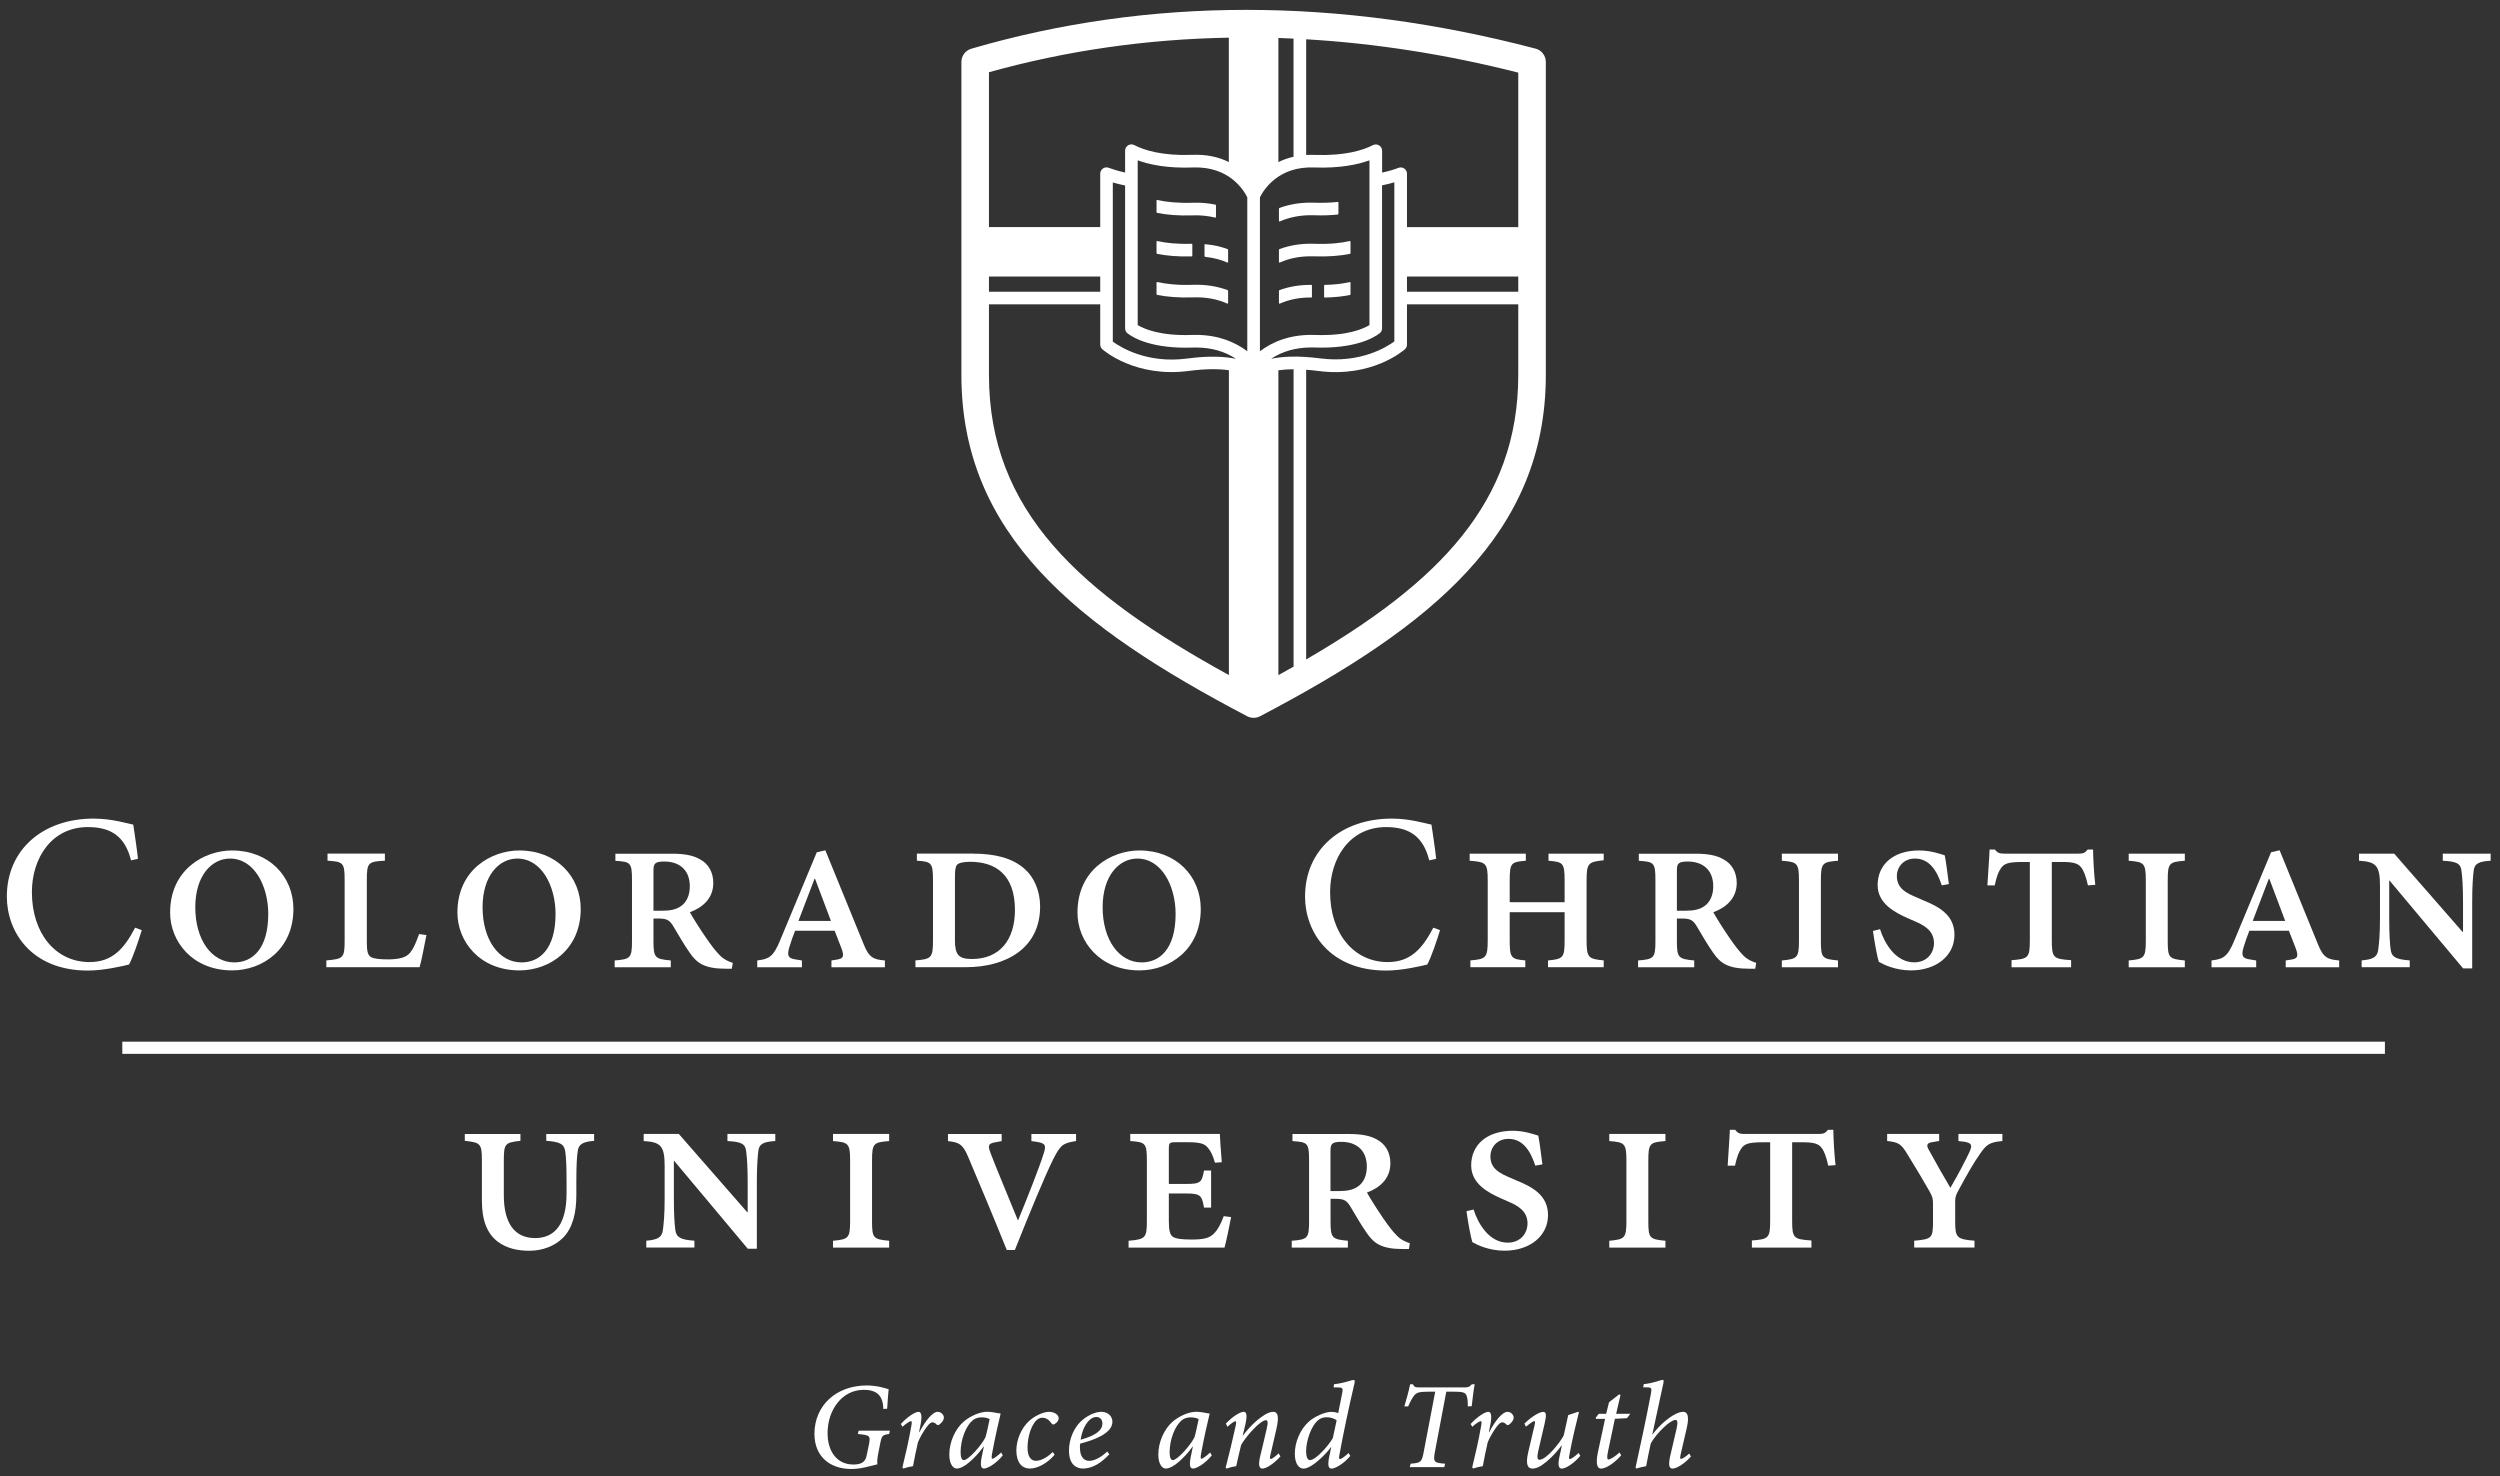 <svg xmlns="http://www.w3.org/2000/svg" width="210" height="124" viewBox="0 0 210 124" fill="none">
  <rect x="0" y="0" width="210" height="124" fill="#333333" stroke="none"/>
  <path d="M128.985 4.084C112.433 -0.259 96.487 -0.254 81.588 4.093C81.095 4.238 80.757 4.689 80.757 5.204V31.494C80.757 44.845 90.353 52.611 104.763 60.166C104.932 60.255 105.115 60.297 105.303 60.297C105.491 60.297 105.674 60.255 105.843 60.166C120.253 52.611 129.849 44.84 129.849 31.494V5.204C129.849 4.674 129.492 4.215 128.985 4.084ZM118.187 23.231H127.534V24.506H118.187V23.231ZM127.534 19.081H118.187V14.593C118.187 14.419 118.102 14.255 117.957 14.157C117.811 14.058 117.628 14.039 117.468 14.1C117.172 14.218 116.717 14.363 116.097 14.499V12.661C116.097 12.478 115.998 12.304 115.843 12.21C115.688 12.117 115.486 12.107 115.326 12.192C114.504 12.614 112.997 13.101 110.437 13.012C110.188 13.003 109.948 13.008 109.718 13.017V3.3C115.557 3.643 121.503 4.571 127.534 6.1V19.081ZM94.716 28.005C95.233 28.404 96.806 29.309 100.169 29.196C100.268 29.191 100.362 29.191 100.456 29.191C101.752 29.191 102.879 29.515 103.828 30.143C102.912 29.951 101.602 29.867 99.732 30.115C96.341 30.57 94.101 29.154 93.476 28.694V15.329C93.767 15.414 94.11 15.498 94.509 15.582V27.592C94.509 27.752 94.585 27.906 94.716 28.005ZM105.834 17.833V16.576C106.139 15.962 107.365 13.946 110.395 14.068C112.536 14.143 114.035 13.833 115.035 13.467V27.306C114.49 27.639 113.138 28.23 110.474 28.136C108.361 28.061 106.862 28.727 105.834 29.506V17.833ZM107.384 13.617V3.188C107.807 3.202 108.234 3.225 108.657 3.244V13.167C108.182 13.275 107.76 13.43 107.384 13.617ZM104.772 16.576V17.833V29.506C103.795 28.769 102.391 28.131 100.456 28.131C100.348 28.131 100.24 28.131 100.132 28.136C97.469 28.23 96.111 27.634 95.566 27.306V13.467C96.567 13.833 98.065 14.147 100.207 14.068C103.241 13.955 104.467 15.957 104.772 16.576ZM107.384 31.105C107.736 31.053 108.163 31.02 108.661 31.016V55.997C108.243 56.236 107.816 56.47 107.384 56.71V31.105ZM106.773 30.139C107.722 29.51 108.849 29.187 110.146 29.187C110.24 29.187 110.338 29.187 110.432 29.191C113.795 29.304 115.364 28.399 115.885 28C116.017 27.902 116.092 27.747 116.092 27.578V15.568C116.487 15.489 116.834 15.404 117.125 15.315V28.68C116.501 29.14 114.265 30.551 110.869 30.101C109.004 29.862 107.689 29.946 106.773 30.139ZM103.222 3.164V13.613C102.428 13.219 101.428 12.956 100.169 13.008C97.614 13.101 96.102 12.614 95.28 12.187C95.115 12.103 94.918 12.107 94.763 12.206C94.603 12.3 94.509 12.473 94.509 12.656V14.494C93.889 14.358 93.439 14.208 93.138 14.096C92.974 14.035 92.79 14.053 92.649 14.152C92.504 14.251 92.419 14.415 92.419 14.588V19.076H83.072V6.067C89.592 4.248 96.322 3.286 103.222 3.164ZM83.072 23.231H92.419V24.506H83.072V23.231ZM83.072 31.489V25.562H92.419V28.943C92.419 29.093 92.485 29.238 92.598 29.337C92.71 29.435 95.364 31.752 99.873 31.156C101.372 30.959 102.452 30.988 103.227 31.1V56.705C90.714 49.83 83.072 42.941 83.072 31.489ZM109.718 55.392V31.058C110.038 31.081 110.371 31.114 110.733 31.161C115.242 31.756 117.9 29.44 118.008 29.341C118.121 29.243 118.187 29.098 118.187 28.948V25.566H127.534V31.494C127.534 42.209 120.836 48.93 109.718 55.392Z" fill="white"/>
  <path d="M97.21 16.797C97.177 16.787 97.149 16.816 97.149 16.848V17.828C97.149 17.852 97.163 17.875 97.187 17.88C97.976 18.04 98.972 18.133 100.211 18.091C100.883 18.068 101.498 18.138 102.081 18.279C102.114 18.288 102.142 18.265 102.142 18.227V17.252C102.142 17.224 102.123 17.2 102.095 17.191C101.517 17.069 100.883 17.003 100.174 17.031C98.91 17.073 97.938 16.961 97.21 16.797Z" fill="white"/>
  <path d="M103.114 24.37C102.297 24.066 101.325 23.883 100.169 23.925C98.906 23.967 97.938 23.854 97.21 23.69C97.177 23.681 97.149 23.709 97.149 23.742V24.703C97.149 24.736 97.173 24.769 97.205 24.774C97.99 24.928 98.981 25.022 100.207 24.98C101.287 24.942 102.245 25.121 103.091 25.5C103.124 25.515 103.161 25.491 103.161 25.454V24.436C103.161 24.408 103.142 24.38 103.114 24.37Z" fill="white"/>
  <path d="M113.387 21.327C113.419 21.322 113.443 21.289 113.443 21.256V20.3C113.443 20.267 113.415 20.244 113.382 20.248C112.654 20.412 111.686 20.525 110.423 20.478C109.267 20.436 108.295 20.619 107.478 20.924C107.45 20.933 107.431 20.961 107.431 20.994V22.007C107.431 22.044 107.468 22.068 107.501 22.054C108.347 21.674 109.305 21.496 110.385 21.533C111.611 21.575 112.602 21.482 113.387 21.327Z" fill="white"/>
  <path d="M97.205 21.327C97.971 21.477 98.934 21.571 100.118 21.538C100.136 21.538 100.155 21.519 100.155 21.5V20.516C100.155 20.497 100.136 20.478 100.118 20.478C98.878 20.516 97.929 20.408 97.21 20.248C97.177 20.239 97.149 20.267 97.149 20.3V21.261C97.149 21.29 97.173 21.322 97.205 21.327Z" fill="white"/>
  <path d="M101.179 20.544V21.51C101.179 21.543 101.203 21.571 101.235 21.576C101.902 21.646 102.527 21.801 103.091 22.054C103.124 22.068 103.161 22.044 103.161 22.007V20.989C103.161 20.961 103.142 20.933 103.114 20.924C102.56 20.717 101.921 20.572 101.212 20.511C101.198 20.506 101.179 20.525 101.179 20.544Z" fill="white"/>
  <path d="M107.501 18.602C108.347 18.227 109.305 18.049 110.38 18.082C111.132 18.11 111.785 18.082 112.363 18.021C112.4 18.016 112.428 17.988 112.428 17.951V17.013C112.428 16.98 112.405 16.956 112.372 16.961C111.818 17.022 111.174 17.055 110.418 17.027C109.267 16.985 108.29 17.167 107.478 17.468C107.45 17.477 107.431 17.505 107.431 17.538V18.555C107.431 18.593 107.468 18.621 107.501 18.602Z" fill="white"/>
  <path d="M110.164 23.93C109.126 23.92 108.229 24.094 107.478 24.37C107.45 24.38 107.431 24.408 107.431 24.441V25.458C107.431 25.496 107.468 25.519 107.501 25.505C108.29 25.154 109.178 24.98 110.164 24.989C110.188 24.989 110.202 24.971 110.202 24.952V23.972C110.207 23.948 110.188 23.93 110.164 23.93Z" fill="white"/>
  <path d="M113.382 23.695C112.828 23.822 112.128 23.916 111.263 23.934C111.24 23.934 111.226 23.953 111.226 23.972V24.952C111.226 24.975 111.245 24.994 111.268 24.994C112.095 24.98 112.799 24.9 113.387 24.783C113.419 24.779 113.443 24.746 113.443 24.713V23.752C113.443 23.714 113.415 23.686 113.382 23.695Z" fill="white"/>
  <path d="M74.2 118.354C74.181 117.167 73.58 116.745 72.556 116.745C70.729 116.745 69.517 118.438 69.517 120.38C69.517 121.918 70.292 123.02 71.687 123.02C72.274 123.02 72.678 122.856 72.791 122.298L72.988 121.35C73.133 120.586 73.082 120.558 72.058 120.455L72.128 120.178H74.754L74.683 120.455C74.115 120.539 74.064 120.577 73.918 121.35L73.754 122.194C73.692 122.513 73.669 122.795 73.702 123.001C73.063 123.156 72.326 123.395 71.513 123.395C69.695 123.395 68.413 122.33 68.413 120.445C68.413 118.072 70.231 116.379 72.805 116.379C73.65 116.379 74.336 116.595 74.646 116.698C74.613 117.017 74.561 117.617 74.524 118.33L74.2 118.354Z" fill="white"/>
  <path d="M75.67 119.615C76.205 119.029 76.858 118.593 77.159 118.593C77.436 118.593 77.459 119.048 77.304 119.789L77.201 120.295H77.234C77.751 119.306 78.352 118.593 78.765 118.593C78.953 118.593 79.136 118.705 79.221 118.86C79.315 118.996 79.305 119.179 79.211 119.334C79.127 119.47 79.023 119.582 78.92 119.653C78.826 119.723 78.746 119.723 78.681 119.662C78.568 119.54 78.441 119.474 78.319 119.474C78.206 119.474 78.051 119.578 77.821 119.896C77.582 120.225 77.286 120.712 77.107 121.153C76.952 121.814 76.816 122.494 76.694 123.156C76.445 123.198 76.135 123.268 75.886 123.353L75.801 123.268C76.069 122.176 76.351 120.938 76.543 119.831C76.605 119.488 76.605 119.376 76.525 119.376C76.431 119.376 76.093 119.582 75.811 119.85L75.67 119.615Z" fill="white"/>
  <path d="M84.232 122.256C83.645 122.978 82.931 123.358 82.664 123.358C82.457 123.358 82.302 123.212 82.457 122.42L82.645 121.51H82.626C82.231 122.068 81.766 122.542 81.353 122.884C81.024 123.151 80.663 123.358 80.362 123.358C80.071 123.358 79.742 122.997 79.742 122.181C79.742 121.149 80.226 120.033 80.963 119.404C81.48 118.973 82.255 118.588 82.945 118.588C83.152 118.588 83.359 118.621 83.584 118.659C83.739 118.692 83.894 118.729 84.016 118.72L84.049 118.762C83.876 119.451 83.575 120.807 83.335 122.096C83.274 122.448 83.302 122.542 83.354 122.542C83.448 122.542 83.81 122.293 84.096 122.007L84.232 122.256ZM82.786 120.717C82.908 120.286 83.063 119.522 83.129 119.203C82.983 119.118 82.715 119.057 82.466 119.057C82.199 119.057 81.95 119.128 81.776 119.254C81.095 119.77 80.691 120.989 80.691 121.988C80.691 122.443 80.804 122.65 80.959 122.65C81.353 122.65 82.476 121.369 82.786 120.717Z" fill="white"/>
  <path d="M88.587 122.204C87.948 122.945 87.13 123.357 86.51 123.357C85.82 123.357 85.374 122.823 85.374 121.843C85.374 120.975 85.768 119.976 86.449 119.357C86.872 118.977 87.595 118.593 88.121 118.593C88.577 118.593 88.929 118.851 88.929 119.118C88.939 119.292 88.826 119.488 88.577 119.624C88.483 119.685 88.403 119.667 88.338 119.573C88.098 119.245 87.854 119.09 87.553 119.09C87.21 119.09 86.943 119.367 86.745 119.742C86.496 120.197 86.313 120.909 86.313 121.608C86.313 122.349 86.59 122.71 87.027 122.71C87.544 122.71 88.164 122.246 88.431 121.969L88.587 122.204Z" fill="white"/>
  <path d="M93.185 122.162C92.274 123.142 91.499 123.357 90.963 123.357C90.456 123.357 89.794 123.067 89.794 121.843C89.794 120.881 90.226 119.798 91.034 119.193C91.466 118.851 92.048 118.593 92.513 118.593C93.091 118.593 93.443 118.987 93.443 119.428C93.443 120.459 91.729 121.008 90.733 121.266C90.714 121.388 90.714 121.482 90.714 121.585C90.714 122.133 90.888 122.71 91.499 122.71C91.931 122.71 92.49 122.419 93.006 121.927L93.185 122.162ZM91.705 119.141C91.438 119.306 90.94 119.803 90.775 120.938C92.18 120.544 92.602 120.079 92.602 119.587C92.602 119.226 92.386 119.029 92.105 119.029C91.973 119.024 91.818 119.066 91.705 119.141Z" fill="white"/>
  <path d="M101.79 122.256C101.203 122.978 100.489 123.358 100.221 123.358C100.014 123.358 99.859 123.212 100.014 122.42L100.202 121.51H100.183C99.789 122.068 99.324 122.542 98.91 122.884C98.582 123.151 98.22 123.358 97.919 123.358C97.628 123.358 97.299 122.997 97.299 122.181C97.299 121.149 97.783 120.033 98.521 119.404C99.037 118.973 99.812 118.588 100.503 118.588C100.709 118.588 100.916 118.621 101.142 118.659C101.297 118.692 101.452 118.729 101.574 118.72L101.607 118.762C101.433 119.451 101.132 120.807 100.893 122.096C100.831 122.448 100.86 122.542 100.911 122.542C101.005 122.542 101.367 122.293 101.653 122.007L101.79 122.256ZM100.343 120.717C100.465 120.286 100.62 119.522 100.686 119.203C100.54 119.118 100.273 119.057 100.024 119.057C99.756 119.057 99.507 119.128 99.333 119.254C98.652 119.77 98.248 120.989 98.248 121.988C98.248 122.443 98.361 122.65 98.516 122.65C98.906 122.65 100.033 121.369 100.343 120.717Z" fill="white"/>
  <path d="M107.558 122.34C106.928 123.029 106.327 123.362 106.04 123.362C105.782 123.362 105.669 123.095 105.867 122.279C106.055 121.524 106.228 120.773 106.402 120.018C106.538 119.442 106.487 119.296 106.332 119.296C105.9 119.296 104.749 120.534 104.256 121.369C104.133 121.885 103.978 122.523 103.842 123.156C103.565 123.198 103.241 123.278 103.025 123.362L102.955 123.278C103.246 122.176 103.532 120.956 103.791 119.798C103.861 119.47 103.842 119.385 103.772 119.385C103.678 119.385 103.358 119.601 103.11 119.85L102.973 119.582C103.56 118.963 104.171 118.593 104.481 118.593C104.73 118.593 104.782 118.935 104.584 119.77L104.387 120.595H104.406C105.068 119.685 105.801 119.109 106.233 118.841C106.51 118.677 106.74 118.593 106.947 118.593C107.224 118.593 107.525 118.757 107.205 120.089C107.05 120.778 106.886 121.482 106.721 122.185C106.651 122.462 106.67 122.555 106.74 122.555C106.834 122.555 107.121 122.368 107.403 122.082L107.558 122.34Z" fill="white"/>
  <path d="M113.424 122.298C112.856 122.977 112.151 123.362 111.855 123.362C111.639 123.362 111.484 123.198 111.649 122.391L111.822 121.557H111.804C111.357 122.166 110.841 122.612 110.479 122.898C110.099 123.189 109.765 123.362 109.479 123.362C109.108 123.362 108.765 122.949 108.765 122.115C108.765 121.144 109.22 120.042 109.972 119.39C110.456 118.968 111.325 118.597 111.799 118.597C111.954 118.597 112.151 118.607 112.41 118.701L112.738 117.059C112.832 116.595 112.781 116.543 112.334 116.543H112.024L112.057 116.276C112.959 116.173 113.537 115.915 113.701 115.915C113.805 115.915 113.823 115.999 113.772 116.215C113.297 118.26 112.87 120.229 112.513 122.199C112.461 122.457 112.48 122.56 112.555 122.56C112.668 122.56 112.987 122.335 113.279 122.054L113.424 122.298ZM111.959 120.792L112.278 119.315C112.114 119.16 111.752 119.048 111.461 119.048C111.17 119.048 110.963 119.118 110.789 119.245C110.117 119.742 109.714 121.059 109.714 121.908C109.714 122.415 109.859 122.649 110.023 122.649C110.54 122.649 111.616 121.411 111.959 120.792Z" fill="white"/>
  <path d="M123.875 116.281C123.781 116.736 123.687 117.538 123.626 118.119L123.297 118.138C123.297 117.725 123.278 117.416 123.175 117.2C123.072 116.961 122.846 116.9 122.099 116.9H121.489L120.526 121.988C120.38 122.804 120.455 122.884 121.385 122.949L121.324 123.24H118.422L118.492 122.949C119.361 122.888 119.432 122.795 119.587 121.988L120.559 116.9H120.042C119.183 116.9 118.999 116.984 118.802 117.209C118.638 117.406 118.473 117.716 118.285 118.138H117.966C118.154 117.519 118.337 116.839 118.45 116.281H118.689C118.793 116.52 118.905 116.539 119.173 116.539H123.1C123.368 116.539 123.443 116.478 123.635 116.281H123.875Z" fill="white"/>
  <path d="M123.532 119.615C124.067 119.029 124.72 118.593 125.021 118.593C125.298 118.593 125.322 119.048 125.167 119.789L125.063 120.295H125.096C125.613 119.306 126.214 118.593 126.627 118.593C126.815 118.593 126.998 118.705 127.083 118.86C127.177 118.996 127.167 119.179 127.074 119.334C126.989 119.47 126.886 119.582 126.782 119.653C126.688 119.723 126.608 119.723 126.543 119.662C126.43 119.54 126.303 119.474 126.181 119.474C126.068 119.474 125.913 119.578 125.683 119.896C125.444 120.225 125.148 120.712 124.969 121.153C124.814 121.814 124.678 122.494 124.556 123.156C124.307 123.198 123.997 123.268 123.748 123.353L123.663 123.268C123.931 122.176 124.213 120.938 124.406 119.831C124.467 119.488 124.467 119.376 124.387 119.376C124.293 119.376 123.955 119.582 123.673 119.85L123.532 119.615Z" fill="white"/>
  <path d="M132.747 122.288C132.198 122.94 131.517 123.362 131.197 123.362C130.948 123.362 130.817 123.137 131.01 122.279C131.094 121.951 131.132 121.73 131.197 121.411H131.179C130.653 122.134 130.033 122.72 129.535 123.062C129.258 123.259 128.966 123.362 128.717 123.362C128.426 123.362 128.097 123.165 128.365 122.012C128.539 121.257 128.727 120.497 128.901 119.733C128.962 119.465 128.952 119.371 128.882 119.371C128.797 119.371 128.511 119.568 128.177 119.845L128.055 119.578C128.666 118.978 129.328 118.598 129.624 118.598C129.873 118.598 129.925 118.813 129.76 119.526C129.572 120.319 129.389 121.135 129.201 121.941C129.088 122.448 129.159 122.621 129.314 122.621C129.873 122.621 130.977 121.271 131.348 120.591C131.46 120.075 131.597 119.507 131.728 118.87L132.522 118.602H132.635C132.367 119.686 132.085 120.83 131.841 122.152C131.78 122.481 131.789 122.565 131.874 122.565C131.958 122.565 132.329 122.326 132.597 122.049L132.747 122.288Z" fill="white"/>
  <path d="M136.665 119.127L135.65 119.179L135.063 121.974C134.96 122.48 135.011 122.593 135.124 122.593C135.288 122.593 135.777 122.265 136.035 122.007L136.181 122.246C135.829 122.668 135.025 123.362 134.476 123.362C134.208 123.362 134.002 123.043 134.227 121.978L134.828 119.184H134.072L134.039 119.09L134.297 118.761H134.917L135.157 117.791L136.017 117.12L136.12 117.19L135.758 118.757H136.947L136.665 119.127Z" fill="white"/>
  <path d="M142.038 122.349C141.451 123.001 140.807 123.362 140.488 123.362C140.22 123.362 140.126 123.071 140.291 122.33L140.84 119.976C140.953 119.46 140.901 119.273 140.746 119.273C140.3 119.273 139.178 120.356 138.67 121.233C138.558 121.707 138.37 122.645 138.276 123.16C138.008 123.203 137.707 123.273 137.458 123.357L137.388 123.273C137.82 121.294 138.266 119.231 138.67 117.111C138.774 116.576 138.722 116.544 138.309 116.534H138.032L138.074 116.267C138.933 116.182 139.511 115.906 139.657 115.906C139.76 115.906 139.769 115.99 139.708 116.257L138.797 120.487H138.816C139.488 119.601 140.211 119.062 140.667 118.818C140.925 118.673 141.183 118.593 141.39 118.593C141.648 118.593 141.958 118.78 141.69 119.943L141.174 122.171C141.113 122.471 141.122 122.551 141.207 122.551C141.301 122.551 141.629 122.354 141.897 122.096L142.038 122.349Z" fill="white"/>
  <path d="M49.912 95.829C48.968 95.909 48.578 96.097 48.517 96.772C48.456 97.241 48.413 97.897 48.413 99.272V100.397C48.413 101.832 48.127 103.14 47.286 103.98C46.591 104.674 45.562 105.063 44.459 105.063C43.472 105.063 42.551 104.857 41.814 104.303C40.955 103.647 40.48 102.582 40.48 100.866V97.49C40.48 96.055 40.358 95.975 39.043 95.829V95.257H43.716V95.829C42.425 95.975 42.321 96.055 42.321 97.49V100.397C42.321 102.77 43.242 103.999 44.947 103.999C46.732 103.999 47.591 102.648 47.591 100.252V99.29C47.591 97.855 47.549 97.241 47.488 96.772C47.408 96.097 47.056 95.914 45.886 95.829V95.257H49.907V95.829H49.912Z" fill="white"/>
  <path d="M65.111 95.849C64.148 95.909 63.758 96.074 63.697 96.707C63.636 97.26 63.575 97.935 63.575 99.347V104.895H62.814L56.624 97.504H56.605V100.679C56.605 102.114 56.666 102.827 56.727 103.319C56.807 103.952 57.197 104.14 58.329 104.219V104.791H54.289V104.219C55.233 104.14 55.6 103.952 55.684 103.319C55.745 102.827 55.83 102.109 55.83 100.679V97.935C55.83 96.238 55.482 95.928 54.069 95.849V95.253H57.023L62.763 101.823H62.805V99.347C62.805 97.935 62.744 97.26 62.683 96.749C62.622 96.074 62.274 95.909 61.105 95.849V95.253H65.125V95.849H65.111Z" fill="white"/>
  <path d="M69.972 104.796V104.224C71.264 104.102 71.41 104.018 71.41 102.564V97.509C71.41 96.036 71.264 95.952 69.972 95.849V95.253H74.688V95.849C73.378 95.952 73.251 96.031 73.251 97.509V102.564C73.251 104.018 73.354 104.097 74.688 104.224V104.796H69.972Z" fill="white"/>
  <path d="M90.395 95.848C89.286 96.012 89.061 96.177 88.427 97.466C87.811 98.695 86.459 101.949 85.247 105.002H84.571C83.504 102.343 82.133 99.084 81.311 97.142C80.86 96.078 80.531 95.956 79.629 95.853V95.257H84.138V95.853L83.584 95.956C83.03 96.059 82.95 96.2 83.213 96.875C83.603 97.921 84.627 100.355 85.51 102.526C86.205 100.847 87.337 97.982 87.642 96.978C87.91 96.2 87.826 96.036 87.088 95.914L86.637 95.853V95.257H90.39V95.848H90.395Z" fill="white"/>
  <path d="M103.415 102.236C103.293 102.869 102.983 104.383 102.861 104.796H94.801V104.224C96.238 104.102 96.337 103.98 96.337 102.526V97.509C96.337 96.036 96.233 95.933 94.942 95.849V95.253H102.466C102.485 95.661 102.546 96.665 102.63 97.626L102.057 97.668C101.874 97.035 101.71 96.707 101.484 96.439C101.217 96.092 100.869 95.947 99.803 95.947H98.779C98.225 95.947 98.182 95.989 98.182 96.543V99.45H99.62C100.85 99.45 100.954 99.328 101.137 98.325H101.733V101.438H101.137C100.954 100.416 100.85 100.252 99.62 100.252H98.182V102.564C98.182 103.361 98.286 103.75 98.53 103.896C98.798 104.06 99.267 104.121 100.108 104.121C101.113 104.121 101.625 103.999 101.996 103.591C102.264 103.324 102.532 102.873 102.795 102.156L103.415 102.236Z" fill="white"/>
  <path d="M118.347 104.918H117.835C116.05 104.918 115.416 104.449 114.819 103.586C114.349 102.929 113.814 101.987 113.485 101.438C113.138 100.843 112.931 100.702 112.175 100.702H111.766V102.587C111.766 103.999 111.888 104.102 113.222 104.224V104.796H108.506V104.224C109.84 104.121 109.962 104.017 109.962 102.587V97.471C109.962 95.998 109.84 95.937 108.567 95.853V95.257H113.283C114.349 95.257 115.11 95.379 115.744 95.769C116.36 96.115 116.792 96.791 116.792 97.715C116.792 99.046 115.848 99.802 114.824 100.172C115.068 100.622 115.726 101.668 116.195 102.343C116.707 103.079 116.975 103.427 117.341 103.797C117.67 104.144 118.06 104.308 118.426 104.43L118.347 104.918ZM112.541 100.045C113.114 100.045 113.607 99.966 114.016 99.698C114.547 99.37 114.814 98.737 114.814 98.001C114.814 96.505 113.809 95.914 112.682 95.914C111.86 95.914 111.761 96.097 111.761 96.692V100.05H112.541V100.045Z" fill="white"/>
  <path d="M128.966 97.916C128.558 96.669 127.919 95.665 126.712 95.665C125.768 95.665 125.195 96.359 125.195 97.138C125.195 98.184 125.993 98.573 126.937 98.962L127.346 99.145C128.783 99.717 130.033 100.435 130.033 102.071C130.033 103.83 128.497 105.058 126.383 105.058C125.03 105.058 124.044 104.547 123.678 104.341C123.555 103.971 123.33 102.784 123.184 101.743L123.781 101.598C124.152 102.784 125.091 104.383 126.651 104.383C127.632 104.383 128.29 103.708 128.313 102.784C128.313 101.738 127.534 101.288 126.674 100.922L126.162 100.697C125.035 100.205 123.579 99.45 123.579 97.893C123.579 96.172 124.889 94.985 127.064 94.985C128.027 94.985 128.825 95.271 129.215 95.393C129.337 96.008 129.422 96.744 129.563 97.808L128.966 97.916Z" fill="white"/>
  <path d="M135.18 104.796V104.224C136.472 104.102 136.618 104.018 136.618 102.564V97.509C136.618 96.036 136.472 95.952 135.18 95.849V95.253H139.896V95.849C138.586 95.952 138.459 96.031 138.459 97.509V102.564C138.459 104.018 138.562 104.097 139.896 104.224V104.796H135.18Z" fill="white"/>
  <path d="M153.574 97.916C153.391 97.096 153.203 96.646 153.001 96.402C152.733 96.055 152.306 95.951 151.441 95.951H150.54V102.522C150.54 104.018 150.662 104.097 152.16 104.2V104.796H147.158V104.2C148.572 104.097 148.694 103.994 148.694 102.522V95.951H148.078C146.848 95.951 146.542 96.097 146.275 96.463C146.068 96.749 145.904 97.157 145.739 97.916H145.124C145.185 96.707 145.288 95.642 145.307 94.906H145.758C145.983 95.215 146.167 95.253 146.599 95.253H152.771C153.203 95.253 153.325 95.173 153.55 94.906H154.001C154.001 95.539 154.081 96.974 154.184 97.874L153.574 97.916Z" fill="white"/>
  <path d="M168.195 95.848C167.087 95.951 166.843 96.153 166.288 96.974C165.795 97.668 165.265 98.592 164.504 100.003C164.278 100.411 164.236 100.599 164.236 100.904V102.601C164.236 103.952 164.358 104.097 165.856 104.219V104.791H160.793V104.219C162.291 104.097 162.371 103.975 162.371 102.62V101.105C162.371 100.674 162.329 100.533 162.085 100.083C161.592 99.225 161.08 98.343 160.22 96.95C159.689 96.069 159.459 95.947 158.52 95.844V95.248H162.888V95.844L162.273 95.947C161.84 96.026 161.803 96.214 162.028 96.603C162.54 97.546 163.32 98.915 163.832 99.778C164.49 98.653 165.142 97.405 165.452 96.73C165.697 96.177 165.598 96.012 165.02 95.909L164.508 95.848V95.253H168.2V95.848H168.195Z" fill="white"/>
  <path d="M11.909 78.131C11.646 78.994 11.176 80.401 10.838 81.02C10.312 81.151 8.715 81.527 7.381 81.527C2.641 81.527 0.575 78.281 0.575 75.313C0.575 71.369 3.6 68.762 7.869 68.762C9.391 68.762 10.687 69.174 11.195 69.268C11.345 70.319 11.476 71.106 11.589 72.138L11.007 72.269C10.499 70.244 9.316 69.475 7.381 69.475C4.318 69.475 2.679 72.101 2.679 74.938C2.679 78.427 4.689 80.814 7.512 80.814C9.372 80.814 10.387 79.782 11.35 77.925L11.909 78.131Z" fill="white"/>
  <path d="M24.647 76.354C24.647 79.754 22.045 81.513 19.499 81.513C16.155 81.513 14.29 79.074 14.29 76.659C14.29 73.034 17.16 71.439 19.499 71.439C22.575 71.444 24.647 73.592 24.647 76.354ZM16.404 76.213C16.404 78.938 17.775 80.842 19.682 80.842C21.18 80.842 22.533 79.735 22.533 76.767C22.533 74.431 21.363 72.119 19.316 72.119C17.817 72.119 16.404 73.512 16.404 76.213Z" fill="white"/>
  <path d="M35.821 78.544C35.699 79.177 35.389 80.776 35.248 81.245H27.413V80.673C28.851 80.551 28.949 80.467 28.949 78.994V73.916C28.949 72.462 28.827 72.382 27.512 72.298V71.702H32.331V72.298C30.936 72.377 30.814 72.443 30.814 73.916V79.177C30.814 79.895 30.894 80.261 31.185 80.406C31.471 80.551 31.965 80.589 32.66 80.589C33.543 80.57 34.097 80.444 34.444 80.035C34.731 79.688 34.914 79.257 35.205 78.46L35.821 78.544Z" fill="white"/>
  <path d="M48.78 76.354C48.78 79.754 46.178 81.513 43.632 81.513C40.288 81.513 38.423 79.074 38.423 76.659C38.423 73.034 41.293 71.439 43.632 71.439C46.708 71.444 48.78 73.592 48.78 76.354ZM40.536 76.213C40.536 78.938 41.908 80.842 43.815 80.842C45.313 80.842 46.666 79.735 46.666 76.767C46.666 74.431 45.496 72.119 43.449 72.119C41.95 72.119 40.536 73.512 40.536 76.213Z" fill="white"/>
  <path d="M61.471 81.372H60.959C59.174 81.372 58.54 80.903 57.944 80.04C57.474 79.383 56.938 78.441 56.609 77.892C56.262 77.297 56.055 77.156 55.299 77.156H54.891V79.041C54.891 80.453 55.013 80.556 56.346 80.678V81.25H51.631V80.678C52.965 80.575 53.087 80.472 53.087 79.041V73.925C53.087 72.452 52.965 72.391 51.692 72.307V71.711H56.408C57.474 71.711 58.235 71.833 58.869 72.223C59.484 72.57 59.916 73.245 59.916 74.169C59.916 75.501 58.972 76.256 57.948 76.626C58.192 77.076 58.85 78.122 59.324 78.797C59.836 79.534 60.104 79.881 60.471 80.251C60.799 80.598 61.189 80.762 61.556 80.884L61.471 81.372ZM55.67 76.499C56.243 76.499 56.736 76.42 57.145 76.152C57.676 75.824 57.944 75.191 57.944 74.455C57.944 72.959 56.938 72.368 55.811 72.368C54.989 72.368 54.891 72.551 54.891 73.146V76.504H55.67V76.499Z" fill="white"/>
  <path d="M69.841 81.25V80.678L70.231 80.617C70.827 80.537 70.949 80.373 70.682 79.655L70.109 78.183H66.788C66.624 78.591 66.459 79.041 66.295 79.594C66.069 80.354 66.276 80.514 66.868 80.598L67.361 80.678V81.25H63.608V80.678C64.552 80.556 64.942 80.434 65.534 78.98L68.61 71.589L69.329 71.425L72.546 79.308C72.997 80.457 73.387 80.598 74.331 80.678V81.25H69.841ZM68.465 73.817H68.422L67.07 77.358H69.799L68.465 73.817Z" fill="white"/>
  <path d="M81.752 71.707C83.514 71.707 85.054 72.054 86.097 73.015C86.835 73.672 87.37 74.797 87.37 76.148C87.37 79.646 84.519 81.245 81.118 81.245H76.896V80.673C78.23 80.57 78.371 80.448 78.371 79.013V73.958C78.371 72.462 78.249 72.382 77.018 72.298V71.702H81.752V71.707ZM80.212 78.957C80.212 80.228 80.541 80.556 81.649 80.556C83.965 80.556 85.256 78.957 85.256 76.443C85.256 73.494 83.655 72.391 81.485 72.391C80.912 72.391 80.522 72.495 80.4 72.635C80.278 72.757 80.216 73.043 80.216 73.578V78.957H80.212Z" fill="white"/>
  <path d="M100.864 76.354C100.864 79.754 98.262 81.513 95.716 81.513C92.372 81.513 90.508 79.074 90.508 76.659C90.508 73.034 93.377 71.439 95.716 71.439C98.793 71.444 100.864 73.592 100.864 76.354ZM92.621 76.213C92.621 78.938 93.993 80.842 95.9 80.842C97.398 80.842 98.751 79.735 98.751 76.767C98.751 74.431 97.581 72.119 95.533 72.119C94.035 72.119 92.621 73.512 92.621 76.213Z" fill="white"/>
  <path d="M120.963 78.131C120.7 78.994 120.23 80.401 119.892 81.02C119.366 81.151 117.769 81.527 116.43 81.527C111.691 81.527 109.624 78.281 109.624 75.313C109.624 71.369 112.649 68.762 116.919 68.762C118.44 68.762 119.737 69.174 120.244 69.268C120.394 70.319 120.526 71.106 120.639 72.138L120.056 72.269C119.549 70.244 118.365 69.475 116.43 69.475C113.368 69.475 111.729 72.101 111.729 74.938C111.729 78.427 113.739 80.814 116.562 80.814C118.422 80.814 119.436 79.782 120.399 77.925L120.963 78.131Z" fill="white"/>
  <path d="M130.033 81.25V80.678C131.305 80.556 131.428 80.453 131.428 78.98V76.626H126.815V78.975C126.815 80.448 126.919 80.575 128.126 80.673V81.245H123.513V80.673C124.824 80.57 124.969 80.448 124.969 78.975V73.981C124.969 72.485 124.824 72.405 123.452 72.302V71.707H128.168V72.302C126.937 72.405 126.815 72.466 126.815 73.981V75.782H131.428V73.981C131.428 72.485 131.305 72.405 130.075 72.302V71.707H134.711V72.26C133.419 72.405 133.273 72.485 133.273 73.981V78.975C133.273 80.448 133.419 80.551 134.711 80.673V81.245H130.033V81.25Z" fill="white"/>
  <path d="M147.44 81.372H146.928C145.143 81.372 144.509 80.903 143.912 80.04C143.442 79.383 142.907 78.441 142.578 77.892C142.231 77.297 142.024 77.156 141.268 77.156H140.859V79.041C140.859 80.453 140.981 80.556 142.315 80.678V81.25H137.599V80.678C138.933 80.575 139.055 80.472 139.055 79.041V73.925C139.055 72.452 138.933 72.391 137.66 72.307V71.711H142.376C143.442 71.711 144.203 71.833 144.837 72.223C145.453 72.57 145.885 73.245 145.885 74.169C145.885 75.501 144.941 76.256 143.917 76.626C144.161 77.076 144.819 78.122 145.288 78.797C145.8 79.534 146.068 79.881 146.434 80.251C146.763 80.598 147.153 80.762 147.519 80.884L147.44 81.372ZM141.639 76.499C142.212 76.499 142.705 76.42 143.114 76.152C143.644 75.824 143.912 75.191 143.912 74.455C143.912 72.959 142.907 72.368 141.78 72.368C140.958 72.368 140.859 72.551 140.859 73.146V76.504H141.639V76.499Z" fill="white"/>
  <path d="M149.675 81.25V80.678C150.967 80.556 151.113 80.471 151.113 79.017V73.962C151.113 72.49 150.967 72.405 149.675 72.302V71.707H154.391V72.302C153.081 72.405 152.954 72.485 152.954 73.962V79.017C152.954 80.471 153.057 80.551 154.391 80.678V81.25H149.675Z" fill="white"/>
  <path d="M163.109 74.37C162.7 73.123 162.061 72.119 160.854 72.119C159.91 72.119 159.337 72.814 159.337 73.592C159.337 74.638 160.135 75.027 161.08 75.416L161.488 75.599C162.925 76.171 164.175 76.889 164.175 78.525C164.175 80.284 162.639 81.513 160.525 81.513C159.173 81.513 158.186 81.001 157.82 80.795C157.698 80.425 157.472 79.238 157.327 78.197L157.923 78.052C158.294 79.238 159.234 80.837 160.793 80.837C161.779 80.837 162.432 80.162 162.456 79.238C162.456 78.192 161.676 77.742 160.817 77.376L160.305 77.151C159.177 76.659 157.721 75.904 157.721 74.347C157.721 72.626 159.032 71.439 161.206 71.439C162.169 71.439 162.968 71.725 163.358 71.847C163.48 72.462 163.564 73.198 163.705 74.263L163.109 74.37Z" fill="white"/>
  <path d="M175.387 74.371C175.203 73.55 175.015 73.1 174.813 72.856C174.546 72.509 174.118 72.406 173.254 72.406H172.352V78.976C172.352 80.472 172.474 80.551 173.973 80.654V81.25H168.97V80.654C170.384 80.551 170.506 80.448 170.506 78.976V72.406H169.891C168.66 72.406 168.355 72.551 168.087 72.917C167.881 73.203 167.716 73.611 167.557 74.371H166.941C167.002 73.161 167.106 72.096 167.125 71.36H167.575C167.801 71.669 167.984 71.707 168.416 71.707H174.588C175.02 71.707 175.142 71.627 175.368 71.36H175.819C175.819 71.993 175.898 73.428 176.002 74.328L175.387 74.371Z" fill="white"/>
  <path d="M178.811 81.25V80.678C180.102 80.556 180.248 80.471 180.248 79.017V73.962C180.248 72.49 180.102 72.405 178.811 72.302V71.707H183.526V72.302C182.216 72.405 182.089 72.485 182.089 73.962V79.017C182.089 80.471 182.192 80.551 183.526 80.678V81.25H178.811Z" fill="white"/>
  <path d="M192 81.25V80.678L192.39 80.617C192.986 80.537 193.108 80.373 192.84 79.655L192.267 78.183H188.947C188.782 78.591 188.618 79.041 188.454 79.594C188.228 80.354 188.435 80.514 189.027 80.598L189.52 80.678V81.25H185.767V80.678C186.711 80.556 187.101 80.434 187.693 78.98L190.769 71.589L191.488 71.425L194.705 79.308C195.156 80.457 195.546 80.598 196.49 80.678V81.25H192ZM190.624 73.817H190.581L189.229 77.358H191.957L190.624 73.817Z" fill="white"/>
  <path d="M209.2 72.302C208.237 72.363 207.847 72.527 207.786 73.16C207.725 73.714 207.664 74.389 207.664 75.8V81.348H206.903L200.713 73.957H200.694V77.132C200.694 78.567 200.755 79.28 200.816 79.773C200.896 80.406 201.286 80.593 202.418 80.673V81.245H198.378V80.673C199.322 80.593 199.689 80.406 199.773 79.773C199.834 79.28 199.919 78.563 199.919 77.132V74.389C199.919 72.691 199.571 72.382 198.157 72.302V71.707H201.112L206.852 78.277H206.894V75.8C206.894 74.389 206.833 73.714 206.772 73.203C206.711 72.527 206.363 72.363 205.193 72.302V71.707H209.214V72.302H209.2Z" fill="white"/>
  <path d="M200.332 87.501H10.274V88.523H200.332V87.501Z" fill="white"/>
</svg>